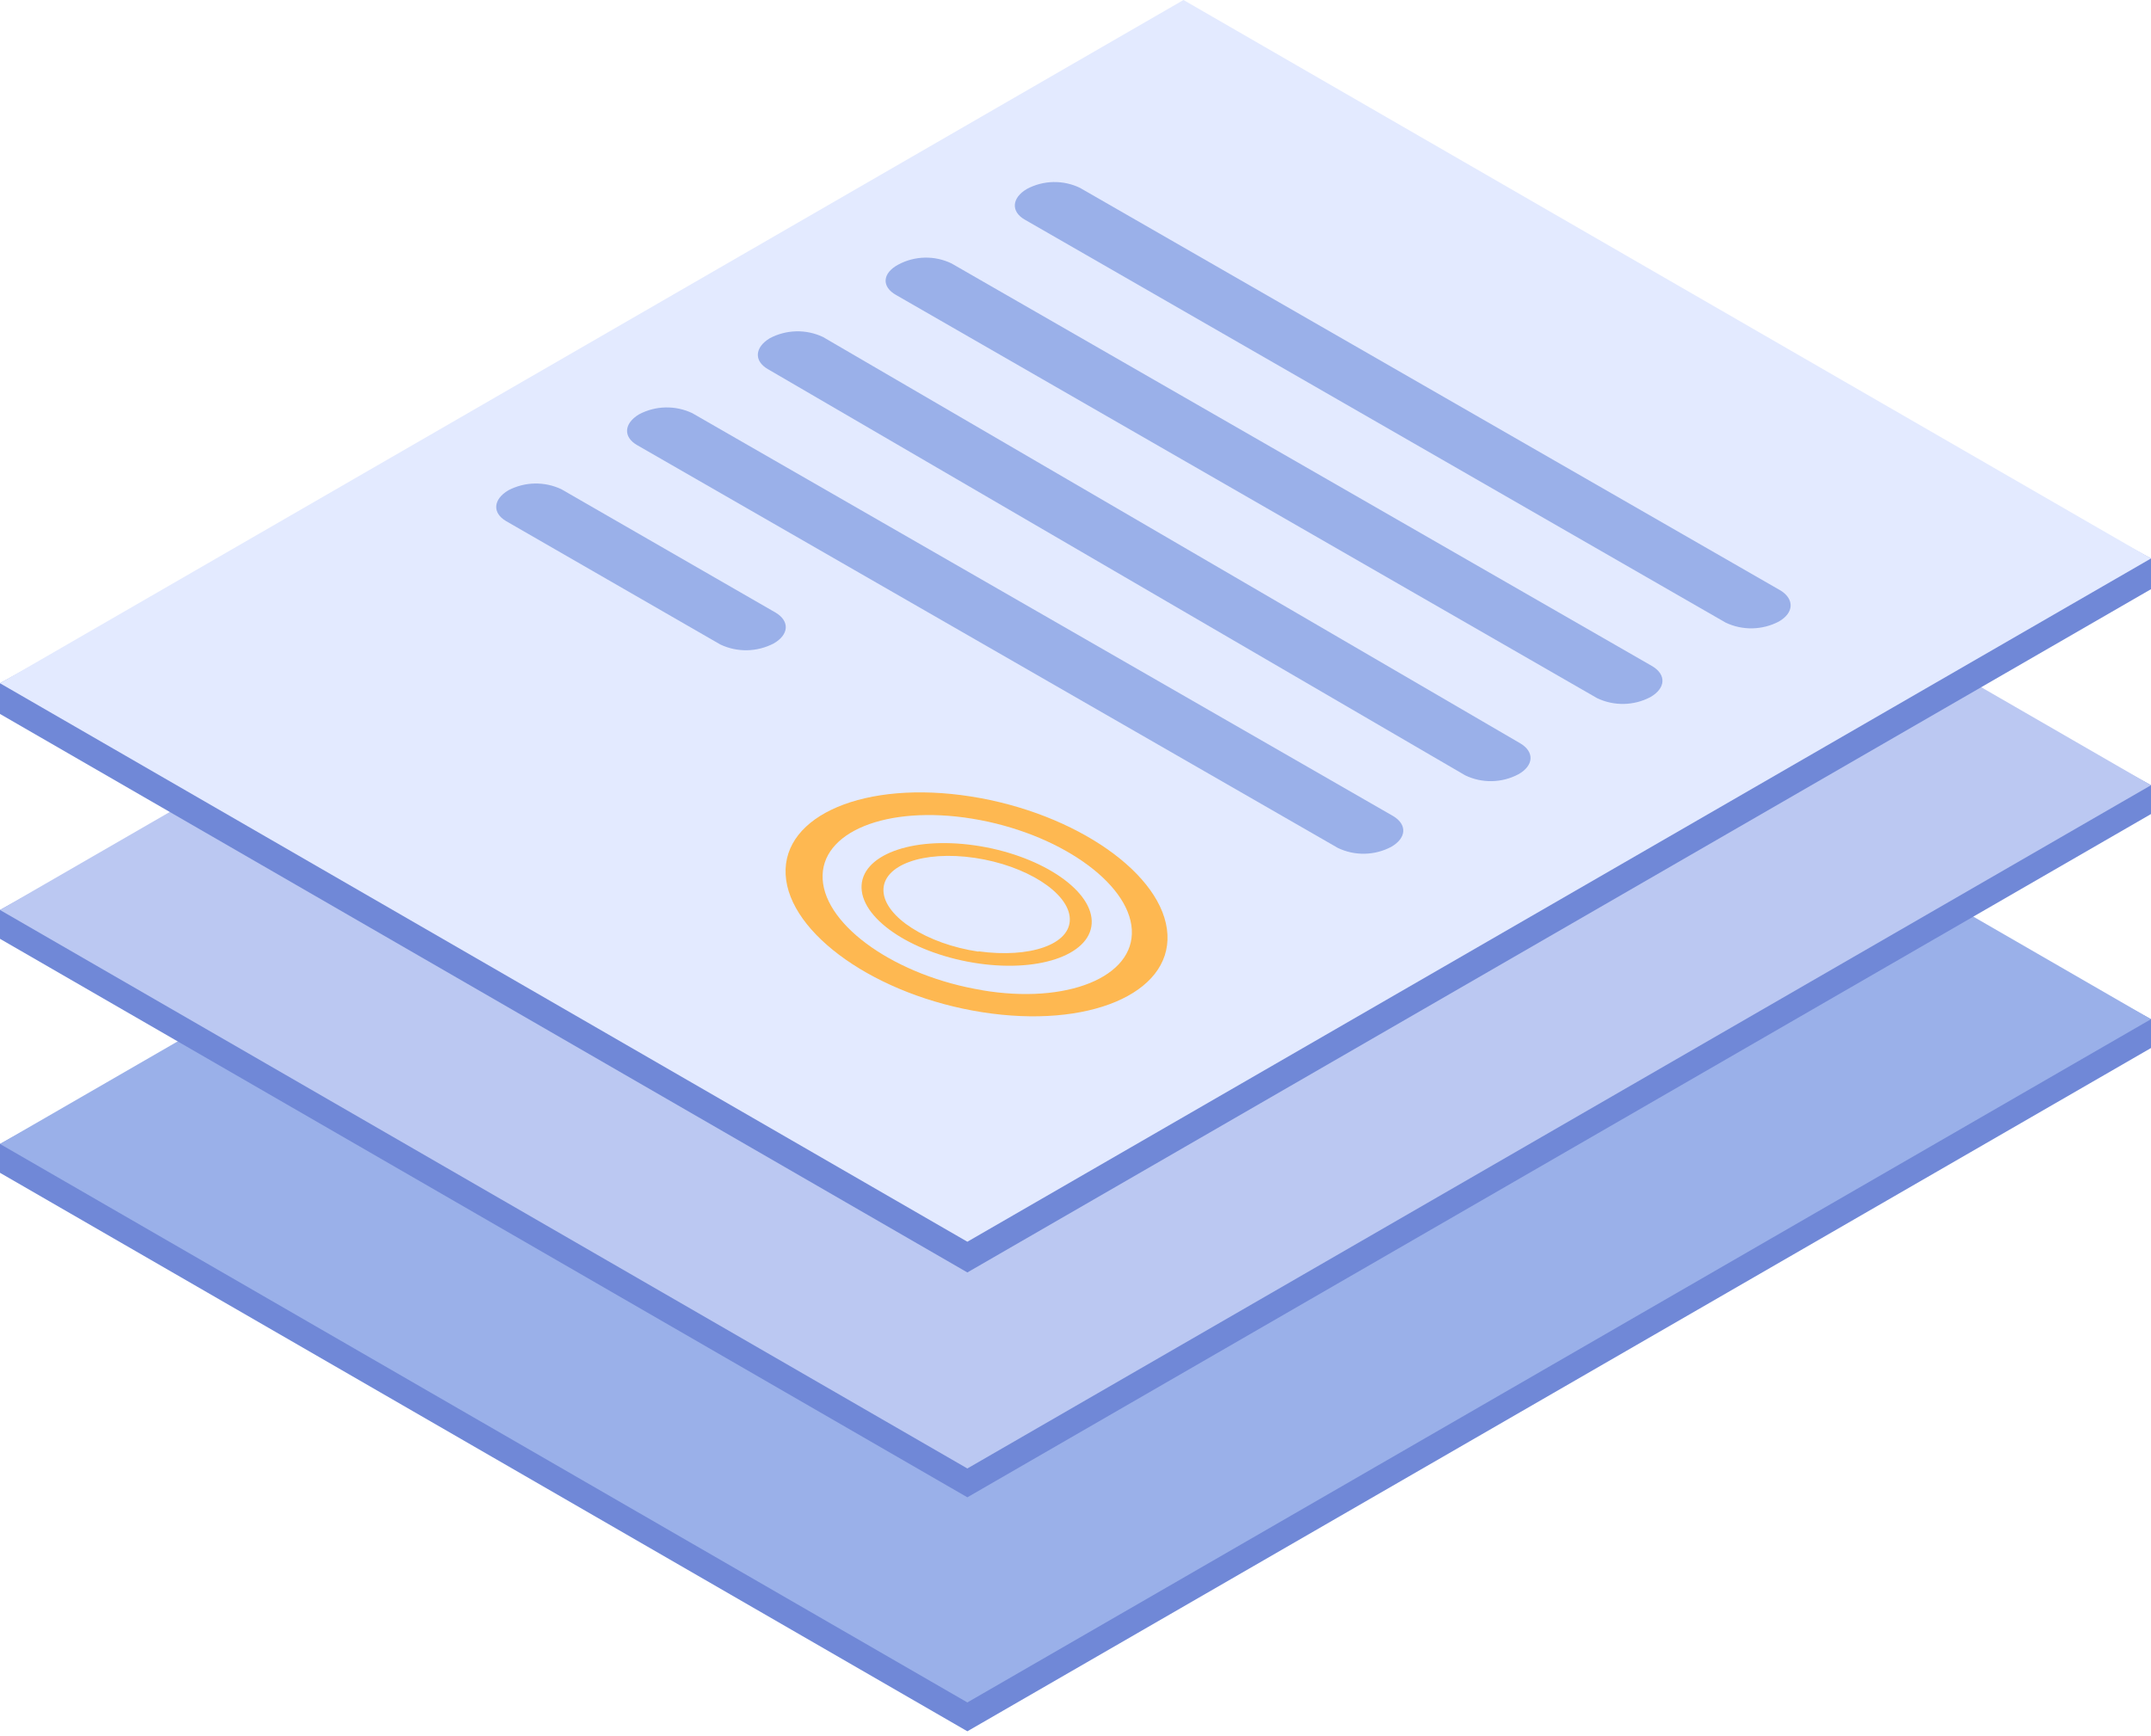 <svg width="140" height="113" viewBox="0 0 140 113" fill="none" xmlns="http://www.w3.org/2000/svg">
<path d="M62.962 112.701L0 76.346V74.468L77.028 31.868L140 66.346V68.223L62.962 112.701Z" fill="#7088D7"/>
<path d="M62.962 110.823L0 74.468L77.028 29.99L140 66.346L62.962 110.823Z" fill="#9AB0E9"/>
<path d="M62.962 97.47L0 61.114V59.237L77.028 16.636L140 51.114V52.992L62.962 97.47Z" fill="#7088D7"/>
<path d="M62.962 95.593L0 59.237L77.028 14.759L140 51.115L62.962 95.593Z" fill="#BBC8F2"/>
<path d="M62.962 82.832L0 46.476V44.478L77.028 1.998L140 36.356V38.354L62.962 82.832Z" fill="#7088D7"/>
<path d="M62.962 80.833L0 44.478L77.028 0L140 36.355L62.962 80.833Z" fill="#E3EAFF"/>
<path d="M66.698 14.297L112.32 40.532C112.862 40.788 113.456 40.916 114.056 40.903C114.655 40.891 115.243 40.74 115.774 40.462C116.778 39.89 116.778 39.006 115.915 38.454L70.292 12.229C69.752 11.968 69.157 11.839 68.557 11.851C67.957 11.863 67.368 12.017 66.838 12.3C65.844 12.882 65.784 13.775 66.698 14.297Z" fill="#9AB0E9"/>
<path d="M58.346 19.217L103.958 45.452C104.5 45.708 105.094 45.835 105.693 45.823C106.293 45.811 106.881 45.66 107.412 45.382C108.416 44.809 108.466 43.926 107.553 43.374L61.93 17.148C61.389 16.888 60.795 16.758 60.195 16.771C59.595 16.783 59.006 16.936 58.476 17.219C57.432 17.771 57.342 18.665 58.346 19.217Z" fill="#9AB0E9"/>
<path d="M49.972 24.026L95.364 50.472C95.906 50.733 96.502 50.863 97.104 50.85C97.706 50.838 98.296 50.685 98.828 50.402C99.832 49.84 99.882 48.946 98.958 48.394L53.567 21.938C53.023 21.681 52.427 21.554 51.825 21.568C51.224 21.582 50.634 21.736 50.103 22.018C49.119 22.611 49.059 23.494 49.972 24.026Z" fill="#9AB0E9"/>
<path d="M41.468 28.976L87.081 55.201C87.624 55.459 88.219 55.588 88.821 55.575C89.422 55.563 90.012 55.411 90.544 55.13C91.549 54.558 91.599 53.675 90.675 53.123L45.062 26.897C44.52 26.639 43.924 26.511 43.322 26.523C42.721 26.535 42.131 26.687 41.599 26.968C40.605 27.56 40.544 28.444 41.468 28.976Z" fill="#9AB0E9"/>
<path d="M32.944 33.925L46.89 41.958C47.433 42.214 48.029 42.341 48.63 42.329C49.231 42.317 49.821 42.166 50.354 41.888C51.358 41.315 51.408 40.432 50.484 39.88L36.538 31.847C35.996 31.591 35.402 31.464 34.803 31.476C34.204 31.488 33.615 31.64 33.084 31.918C32.09 32.51 32.03 33.393 32.944 33.925Z" fill="#9AB0E9"/>
<path d="M71.055 59.94C70.985 57.821 67.571 55.622 63.435 55.03C59.298 54.438 56.005 55.683 56.075 57.811C56.146 59.94 59.559 62.129 63.696 62.721C67.832 63.313 71.126 62.058 71.055 59.94ZM63.686 61.948C60.342 61.456 57.571 59.689 57.501 58.002C57.431 56.315 60.091 55.351 63.435 55.843C66.778 56.335 69.559 58.102 69.629 59.789C69.7 61.476 67.039 62.39 63.686 61.928V61.948Z" fill="#FEB851"/>
<path d="M75.984 60.823C75.773 56.937 70.04 52.921 63.182 51.847C56.325 50.773 50.934 53.052 51.134 56.928C51.335 60.803 57.068 64.819 63.935 65.893C70.803 66.968 76.195 64.698 75.984 60.823ZM63.935 64.458C58.383 63.554 53.725 60.321 53.544 57.239C53.363 54.157 57.711 52.389 63.273 53.293C68.835 54.197 73.484 57.429 73.665 60.512C73.845 63.594 69.458 65.401 63.895 64.458H63.935Z" fill="#FEB851"/>
</svg>
